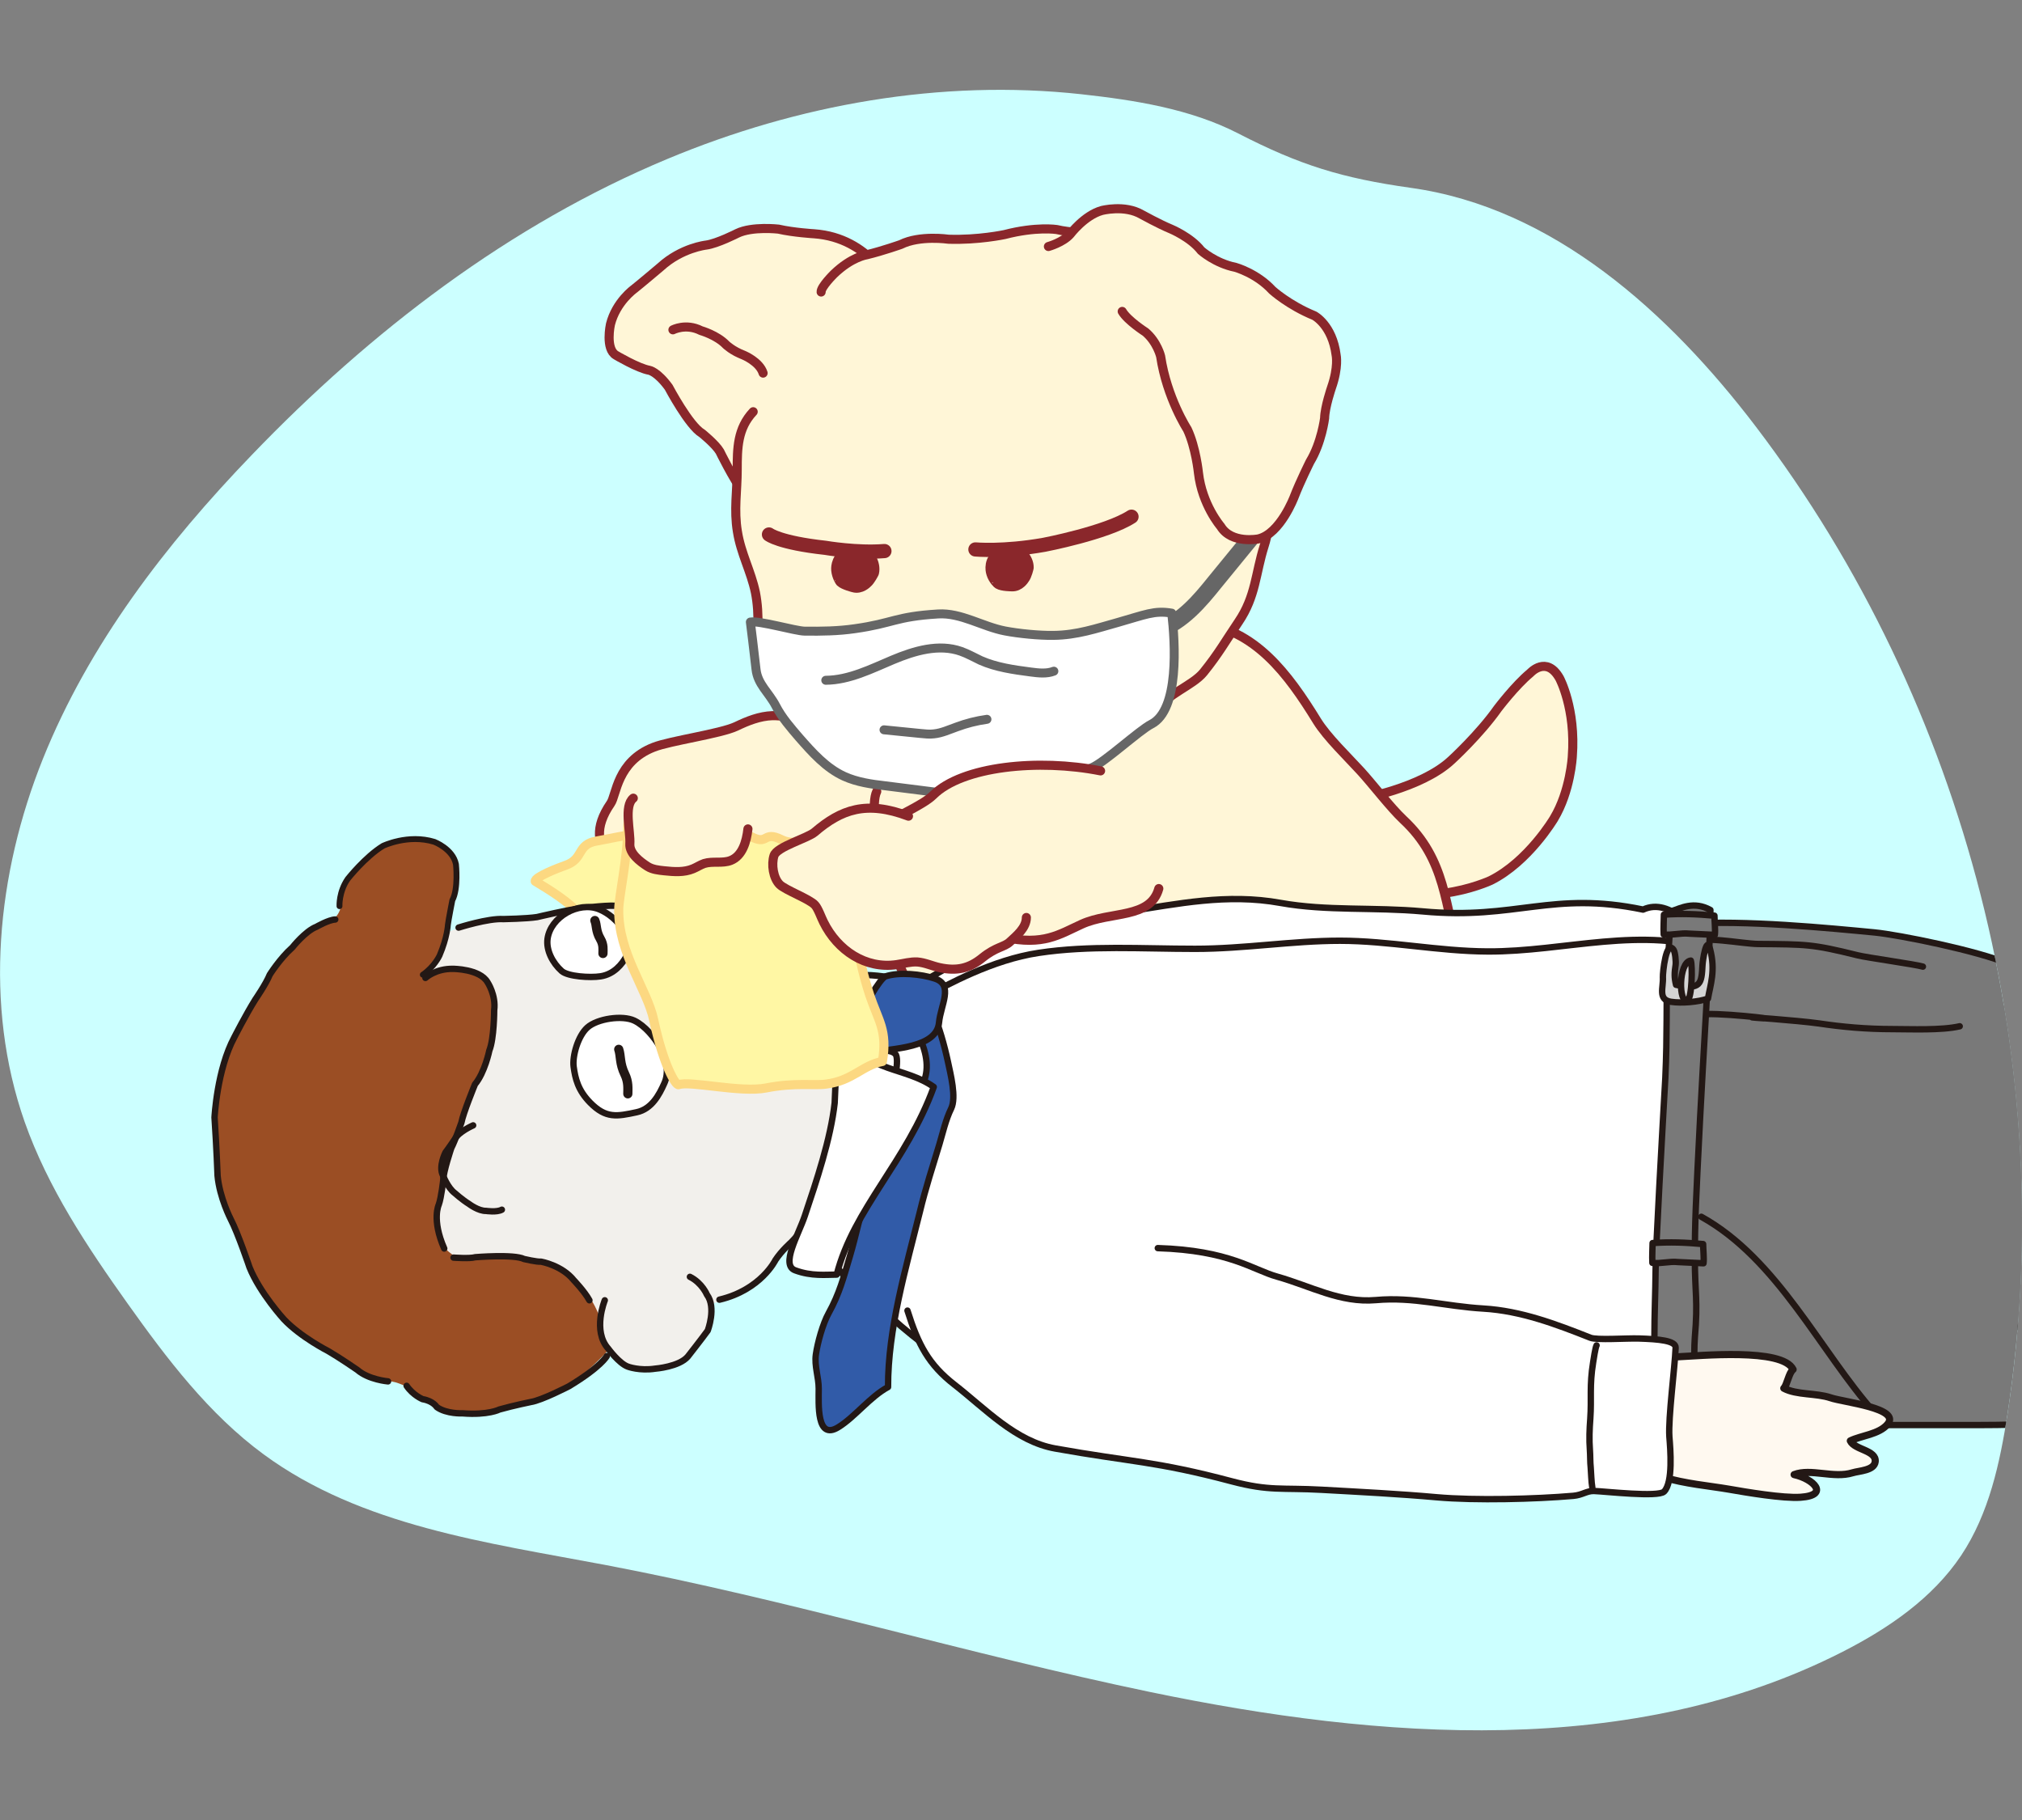 <?xml version="1.0" encoding="utf-8"?>
<!-- Generator: Adobe Illustrator 27.3.1, SVG Export Plug-In . SVG Version: 6.00 Build 0)  -->
<svg version="1.1" id="レイヤー_1" xmlns="http://www.w3.org/2000/svg" xmlns:xlink="http://www.w3.org/1999/xlink" x="0px"
	 y="0px" viewBox="0 0 100 90" style="enable-background:new 0 0 100 90;" xml:space="preserve">
<rect x="0" y="0" width="100" height="90" fill="#808080" stroke="none"/>
<style type="text/css">
	.st0{clip-path:url(#SVGID_00000046320298807686953280000000831638012488500616_);}
	.st1{fill:#FFF6D7;stroke:#8A272B;stroke-width:0.45;stroke-linecap:round;stroke-linejoin:round;}
	.st2{fill:#FFF7A4;stroke:#FCD881;stroke-width:0.45;stroke-linecap:round;stroke-linejoin:round;}
	.st3{fill:#45240F;stroke:#231815;stroke-width:0.315;stroke-linecap:round;stroke-linejoin:round;}
	.st4{fill:#797979;stroke:#231815;stroke-width:0.316;stroke-linecap:round;stroke-linejoin:round;}
	.st5{fill:#FFFFFF;stroke:#231815;stroke-width:0.354;stroke-linecap:round;stroke-linejoin:round;}
	.st6{fill:#FFFFFF;stroke:#231815;stroke-width:0.316;stroke-linecap:round;stroke-linejoin:round;}
	.st7{fill:#FFF9F0;stroke:#231815;stroke-width:0.354;stroke-linecap:round;stroke-linejoin:round;}
	.st8{fill:none;stroke:#231815;stroke-width:0.316;stroke-linecap:round;stroke-linejoin:round;}
	.st9{fill:#315BA8;stroke:#231815;stroke-width:0.315;stroke-linecap:round;stroke-linejoin:round;}
	.st10{fill:#F2F0EC;}
	.st11{fill:#9B4E24;}
	.st12{fill:none;stroke:#231815;stroke-width:0.29;stroke-linecap:round;stroke-linejoin:round;}
	.st13{fill:#F2F0EC;stroke:#231815;stroke-width:0.316;stroke-linecap:round;stroke-linejoin:round;}
	.st14{fill:#FFFFFF;stroke:#231815;stroke-width:0.315;stroke-linecap:round;stroke-linejoin:round;}
	.st15{fill:none;stroke:#231815;stroke-width:0.455;stroke-linecap:round;stroke-linejoin:round;}
	.st16{fill:none;stroke:#231815;stroke-width:0.456;stroke-linecap:round;stroke-linejoin:round;}
	.st17{fill:#797979;stroke:#231815;stroke-width:0.315;stroke-linecap:round;stroke-linejoin:round;}
	.st18{fill:#D4D4D4;stroke:#231815;stroke-width:0.315;stroke-linecap:round;stroke-linejoin:round;}
	.st19{fill:#FFF6D7;stroke:#8A272B;stroke-width:0.449;stroke-linecap:round;stroke-linejoin:round;}
	.st20{fill:none;stroke:#8A272B;stroke-width:0.449;stroke-linecap:round;stroke-linejoin:round;}
	.st21{fill:#FFF6D7;}
	.st22{fill:#8A272B;stroke:#8A272B;stroke-width:0.374;stroke-linecap:round;stroke-linejoin:round;}
	.st23{fill:none;stroke:#8A272B;stroke-width:0.702;stroke-linecap:round;stroke-linejoin:round;}
	.st24{fill:#8A272B;stroke:#8A272B;stroke-width:0.585;stroke-linecap:round;stroke-linejoin:round;}
	.st25{fill:none;stroke:#666666;stroke-width:0.831;stroke-linecap:round;stroke-linejoin:round;}
	.st26{fill:#FFFFFF;stroke:#666666;stroke-width:0.443;stroke-linecap:round;stroke-linejoin:round;}
	.st27{fill:none;stroke:#666666;stroke-width:0.443;stroke-linecap:round;stroke-linejoin:round;}
</style>
<g>
	<defs>
		<path id="SVGID_1_" d="M33.03,7.85c-7.83,3.26-14.7,8.53-20.58,14.65C8.21,26.9,4.4,31.85,2.12,37.53S-0.81,49.7,1.22,55.48
			c1.15,3.26,3.09,6.17,5.09,8.98c1.95,2.74,4.02,5.47,6.73,7.46c4.82,3.54,11.03,4.36,16.91,5.47c9.06,1.72,17.9,4.4,26.93,6.28
			c11.42,2.37,23.86,3.31,34.25-1.99c2.27-1.16,4.44-2.64,5.86-4.76c1.38-2.07,1.92-4.58,2.3-7.04
			c2.59-17.04-2.01-35.06-12.45-48.78c-4.3-5.65-10.03-10.83-17.06-11.81c-3.41-0.48-5.49-1.12-8.54-2.69
			c-2.37-1.22-5.13-1.65-7.76-1.94C46.54,3.9,39.45,5.17,33.03,7.85z"/>
	</defs>
	<use xlink:href="#SVGID_1_"  style="overflow:visible;fill:#CCFFFF;"/>
	<clipPath id="SVGID_00000034786054131228168700000010727457698893342081_">
		<use xlink:href="#SVGID_1_"  style="overflow:visible;"/>
	</clipPath>
	<g style="clip-path:url(#SVGID_00000034786054131228168700000010727457698893342081_);">
		<path class="st1" d="M53.05,35.19c-0.3-0.18-1.84-0.48-2.19-0.55c-3.3-0.71-4.35-0.53-7.67,0.09c-0.8,0.15-2.83,0.85-3.65,0.79
			c-0.45-0.03-0.89-0.14-1.34-0.13c-0.63,0.02-1.23,0.26-1.79,0.53c-0.79,0.37-3.27,0.71-4.08,1.03c-1.83,0.71-1.84,2.37-2.13,2.78
			c-1.68,2.44,0.99,3.28,1.12,3.5c0.36,0.62,3.06-0.41,3.77-0.28c0.79,0.15,1.91,1.28,2.7,1.44c0.68,0.13,2.17,0.43,3.39,0
			c0.8-0.28,1.41-0.67,2.26-0.63c1.09,0.05,1.44,0.02,2.52-0.09c0.81-0.09,3.14,0.49,3.95,0.4c0.81-0.09,5.51-0.95,6.16-1.43"/>
		<path class="st2" d="M33.72,41.13c-1.22-0.21-3,0.24-4.22,0.46c-0.99,0.17-0.61,0.88-1.53,1.2c-0.37,0.13-1.53,0.58-1.5,0.79
			c0.81,0.49,1.64,1,2.28,1.71c0.42,0.46,0.75,1,1.24,1.39c0.62,0.49,4.99,0.87,5.11,0.63c0.65-1.24,1.19-2.62,1.43-4
			C36.72,42.22,34.09,41.19,33.72,41.13z"/>
		<path class="st1" d="M67.18,39.52c0,0,3.09-0.52,4.6-1.93c0,0,1.38-1.26,2.29-2.55c0,0,0.87-1.15,1.61-1.76
			c0,0,0.8-0.89,1.45,0.26c0,0,0.81,1.5,0.63,3.87c0,0-0.09,1.71-0.91,3.07c0,0-1.26,2.13-3.13,3.06c0,0-3.91,1.83-6.81-0.43"/>
		<path class="st1" d="M43.36,39.14c-0.54,1.13,0.89,6.14,0.83,7.19c-0.08,1.32,1.13,2.68,1.56,4.19c0.51,1.76,2.77,5.48,4.08,5.99
			c1.56,0.61,3.13,1.23,4.71,1.8c1.7,0.62,3.46,1.19,5.27,1.25c2.62,0.08,5.16-0.93,7.43-2.23c1.21-0.69,2.39-1.48,3.31-2.53
			c0.77-0.88,1.33-1.92,1.82-2.98c0.39-0.85,0.74-1.76,0.7-2.69c-0.02-0.68-0.66-0.96-0.85-1.61c-0.78-2.8-0.69-5-2.82-6.99
			c-0.62-0.58-1.54-1.78-2.11-2.4c-0.63-0.69-1.66-1.68-2.15-2.47c-1.45-2.36-3.07-4.53-5.82-4.86"/>
		<g>
			<path class="st3" d="M139.6,53.63c1.68,2.49,0.78,6.34,0,9.35c-0.56,2.16-2.09,4.83-3.98,2.5c-1.16-1.42-1.46-3.24-1.84-4.98
				c-0.27-1.23-0.82-2.55-0.65-3.83C133.62,53,137.4,50.38,139.6,53.63z"/>
			<path class="st4" d="M83.43,45.69c2.81-0.21,7.09,0.21,9.28,0.42c1.22,0.12,5.13,0.91,6.61,1.55c1.16,0.5,4.22,1.72,5.41,2.07
				c2.27,0.67,4.62,0.92,6.89,1.59c2.59,0.76,4.69,2.12,7.45,2.53c2.35,0.35,4.97,0.47,7.17,1.27c2.28,0.82,4.35,1.83,6.82,2.18
				c1.3,0.19,1.42,0.25,1.62,1.62c0.15,1.08,0,2.37-0.14,3.37c-0.29,1.95-0.12,4.81-0.87,6.61c-0.12,0.29-0.09,0.52-0.13,0.82
				c-2.85,0.16-5.73-0.35-8.54-0.68c-5.73-0.67-11.46-1.69-17.16-2.22c-2.06-0.19-4.01-0.83-6.05-1.02
				c-1.81-0.16-3.69-0.3-5.47-0.59c-2.51-0.41-6.08-0.77-8.19-2.07c-3.42-1.48-3.64-2.19-5.25-3.03"/>
			<path class="st3" d="M148.67,61.93c1.63,1.6,1.48,4.43,0.63,6.82c-0.57,1.61-2.18,3.33-3.94,3.94c-3.87,1.34-6.05-0.42-8.79-1.83
				c-1.86-0.96-2.19-4.1-1.86-6.03c0.33-1.93,1.32-2.89,3.05-3.32C141.39,60.62,145.14,58.48,148.67,61.93z"/>
			<path class="st3" d="M143.68,60.52c-2.74-0.28-3.66,3.23-3.66,4.64c0,1.67,0.08,4.49,1.27,5.69"/>
			<path class="st3" d="M147.54,61.86c0.07,2.35-0.1,3.46-0.56,5.69c-0.25,1.18-0.64,2.64-1.41,3.59c-0.37,0.46-1.12,1.34-2.04,1.55
				"/>
			<path class="st3" d="M136.43,58.27c0.77-0.35,1.01-1.11,1.21-1.47c0.26-0.45,0.29-0.96,0.26-1.48c-0.04-0.63-1.08-2.18-1.9-2.18"
				/>
			<path class="st5" d="M132.5,62.28c0.98-0.32,4.41-0.1,4.89,1.15c0.27,0.7-0.26,1.97-0.25,2.78c0.01,1.01,0.21,1.95,0.26,2.93
				c-2.33,0.64-4.42,0.33-6.72-0.12"/>
			<path class="st6" d="M42.49,48.23c0.76-0.07,1.69,0.16,2.48,0.2c0.42,0.02,0.84,0.01,1.27,0.05c0.64,0.07,0.47,0.31,0.26,0.84
				c-0.25,0.64-0.67,1.22-1.27,1.63c-0.77,0.54-2.45,1.07-3.34,0.59c-0.57-0.31-0.69-0.85-0.54-1.42
				C41.48,49.58,41.8,48.29,42.49,48.23z"/>
			<path class="st7" d="M44.97,51.49c0-0.94-0.21-1.65-1.11-1.96c-0.78-0.26-1.58-0.23-2.43-0.38c-0.52-0.09-0.93-0.5-1.46-0.51
				c-0.46-0.01-0.98,0.15-1.44,0.26c-1.34,0.3-1.24,1.96-1.33,3.16c-0.11,1.42,0,2.95,0.07,4.38c0.05,1.02,0.1,2.01,0.1,3.06
				c0,0.88-0.1,1.81,1,1.85c0.78,0.02,1.69-0.35,2.44-0.54c0.93-0.23,0.96-0.92,1.57-1.61c0.91-1.03,2.31-2.18,2.62-3.59
				c0.12-0.53,0.02-1.09-0.03-1.62C44.9,53.14,44.97,52.33,44.97,51.49z"/>
			<path class="st6" d="M87.37,60.15c-0.37-0.34,0.3-3.1,0.25-4.03c-0.08-1.5-0.25-3.22-0.25-4.75c0-1.31-1.77-3.1-2.6-4.21
				c-0.81-1.08-2.14-2.81-3.51-2.18c-4.51-0.94-6.27,0.52-10.89,0.09c-2.42-0.22-4.75-0.01-7.04-0.42c-2.65-0.48-5.1,0.05-7.59,0.43
				c-2.18,0.33-4.09,0.28-6.08,1.27c-1.69,0.84-3.45,1.85-5.02,2.79c-1.28,0.77-2.45,3.62-2.81,4.98c-0.53,1.99-0.75,4.09-0.98,6.16
				c-0.27,2.43,1.43,3.26,3.2,4.85c1.41,1.27,2.84,2.32,4.67,3.01c4.22,1.58,8.44,1.41,12.65,2c4,0.57,7.89,0.12,12.02,0
				c3.38-0.1,8.54-0.32,11.28-1.05C85.58,67.08,87.37,60.15,87.37,60.15z"/>
			<path class="st8" d="M45.75,49.28c1.12-0.59,3.33-1.82,5.62-2.16c2.52-0.38,5.1-0.2,7.73-0.2c2.45,0,4.8-0.4,7.17-0.4
				c2.42,0,4.86,0.52,7.31,0.53c3.81,0.02,7.65-1.31,11.39,0.01"/>
			<path class="st9" d="M45.4,49.48c0.42-0.63,1.12,1.34,1.48,3.02c0.13,0.62,0.43,1.77,0.16,2.32c-0.27,0.55-0.41,1.19-0.58,1.76
				c-0.33,1.09-0.69,2.19-0.96,3.32c-0.7,2.82-1.59,5.82-1.58,8.69c-0.89,0.48-1.63,1.47-2.45,1.98c-1.1,0.69-0.98-1.14-0.98-1.9
				c0-0.57-0.22-1.12-0.14-1.69c0.08-0.57,0.34-1.52,0.63-2.04c0.54-0.98,0.74-1.77,1.05-2.81c0.31-1.05,0.5-2.04,0.84-3.1
				c0.33-1.01,0.83-1.93,1.33-2.89c0.47-0.9,1.11-1.7,1.49-2.66c0.28-0.7,0.12-1.5-0.28-2.32C45.25,50.86,45.4,49.48,45.4,49.48z"/>
			<path class="st9" d="M46.44,50.57c0.08-0.87,0.74-1.87-0.21-2.18c-0.66-0.22-1.75-0.33-2.43-0.11c-0.27,0.09-1.16,1.58-1.35,2.31
				c-0.16,0.62-0.06,1.57,0.61,1.45C44.19,51.84,46.32,51.83,46.44,50.57z"/>
			<path class="st10" d="M20.55,46.88c0,0,2.39-1.62,5.62-1.51c0,0,2.5-0.63,4.43-0.63c0,0,4.24-0.51,6.47,1.16
				c0,0,3.48,2.25,4.04,4.99c0,0,0.28,1.72,0.32,2.88c0.04,1.2-0.49,2.95-0.53,4.01c0,0-0.04,2-2.52,4.48c0,0-1.3,1.99-3.51,2.26
				c0,0-3.11,0.14-4.45,0.99c0,0-1.76,0.39-3.48,0.63c0,0-9.58,2.74-9.23-8.78C17.72,57.37,17.26,52.58,20.55,46.88z"/>
			<path class="st11" d="M12.88,49.03c0,0,1.59-3.03,3.56-3.52c0,0,0.51-0.38,0.42-0.98c0,0,0.77-3.02,3.79-3.03
				c0,0,2.88-0.17,1.62,3.41c0,0-0.18,2.46-1.27,3.16c-0.15,0.1,0.28,0.14,0.95-0.14c0,0,2.5-0.46,2.53,1.86
				c0,0,0.11,1.79-1.05,3.94c0,0-1.39,3.45-1.51,4.57c0,0-0.7,2.43,0.07,3.41c0,0,0.56,0.6,0.95,0.53c0,0,5.27-1.05,6.71,2.88
				c0,0,0.18,1.16,0.49,1.58c0,0-1.38,1.6-2.78,2.21c-1.16,0.51-2.47,0.62-2.71,0.81c0,0-2,0.63-3.44-0.46c0,0-0.7-0.07-1.09-0.67
				c0,0-0.62-0.37-1.16-0.28c0,0-1.25-0.33-2.2-1.15c-0.79-0.68-2.06-0.79-3.58-3.05c0,0-1.18-1.78-1.54-3.19
				c-0.33-1.32-1.05-1.69-0.91-3.73c0,0-0.35-2.78,0.32-4.71C11.06,52.51,12.26,49.73,12.88,49.03z"/>
			<path class="st8" d="M19.19,68.31c0,0-0.96-0.08-1.52-0.57c0,0-0.87-0.6-1.44-0.93c0,0-1.36-0.69-2.19-1.57
				c0,0-1.19-1.3-1.7-2.57c0,0-0.57-1.69-0.93-2.38c0,0-0.55-1.06-0.65-2.15c0,0-0.05-1.38-0.15-2.88c0,0,0.12-2.38,0.98-3.97
				c0,0,0.57-1.12,1.04-1.87c0,0,0.53-0.77,0.71-1.22c0,0,0.5-0.8,1.12-1.35c0,0,0.64-0.81,1.19-1.02c0,0,0.61-0.35,0.93-0.36"/>
			<path class="st12" d="M16.79,44.81c0,0-0.04-0.7,0.41-1.35c0,0,0.86-1.09,1.74-1.63c0,0,1.24-0.6,2.54-0.2
				c0,0,0.92,0.35,1.07,1.11c0,0,0.13,1.21-0.18,1.78c0,0-0.2,1.02-0.22,1.22c0,0-0.03,0.62-0.41,1.51c0,0-0.25,0.55-0.83,0.95"/>
			<path class="st8" d="M21.04,48.36c0,0,0.5-0.47,1.37-0.45c0,0,1.32,0,1.7,0.66c0,0,0.43,0.64,0.33,1.39c0,0,0,1.39-0.24,1.99
				c0,0-0.22,1.08-0.71,1.67c0,0-0.59,1.44-0.67,1.89c0,0-0.32,0.92-0.5,1.26c0,0-0.4,1.18-0.4,1.59c0,0-0.09,0.84-0.22,1.21
				c0,0-0.36,0.74,0.27,2.17"/>
			<path class="st8" d="M22.43,62.19c0,0,0.81,0.06,1.07-0.02c0,0,1.92-0.16,2.42,0.09c0,0,0.64,0.15,0.84,0.13
				c0,0,1.03,0.18,1.62,0.92c0,0,0.53,0.55,0.77,0.99"/>
			<path class="st8" d="M30.01,67.06c0,0-0.28,0.53-1.87,1.49c0,0-1.35,0.7-1.89,0.78c0,0-0.84,0.17-1.55,0.37
				c0,0-0.55,0.29-1.83,0.19c0,0-0.78,0.04-1.27-0.31c0,0-0.17-0.3-0.7-0.39c0,0-0.47-0.19-0.79-0.66"/>
			<path class="st8" d="M22.68,45.87c0,0,1.47-0.47,2.22-0.42c0,0,1.15-0.02,1.66-0.1c0,0,1.65-0.39,2.08-0.42
				c0,0,1.21-0.17,1.8-0.14c0,0,2.9-0.21,3.59,0.01c0,0,2.33,0.31,3.17,1.19c0,0,0.51,0.51,1.18,0.95c0,0,1.59,1.04,2.47,3.22
				c0,0,0.39,0.76,0.42,1.75c0,0-0.02,0.91,0.14,1.45c0,0,0.09,1.41-0.16,2.17c0,0-0.2,0.8-0.29,1.5c0,0-0.03,1.16-0.56,2.44
				c0,0-0.35,1.03-1.28,1.97c0,0-0.46,0.4-0.77,0.87c0,0-0.71,1.47-2.77,1.96"/>
			<path class="st13" d="M29.91,64.3c0,0-0.62,1.51,0.17,2.39c0,0,0.53,0.73,0.97,0.89c0,0,0.58,0.22,1.36,0.1
				c0,0,1.18-0.09,1.61-0.6c0,0,0.72-0.92,0.98-1.28c0,0,0.44-1.14-0.04-1.78c0,0-0.24-0.58-0.84-0.88"/>
			<path class="st8" d="M23.4,55.65c0,0-0.71,0.31-0.9,0.67c0,0-0.26,0.39-0.47,0.67c0,0-0.36,0.7-0.12,1.14c0,0,0.23,0.6,0.57,0.86
				c0,0,0.38,0.34,0.72,0.55c0,0,0.46,0.35,0.84,0.34c0,0,0.53,0.08,0.78-0.06"/>
			<path class="st14" d="M32.65,51.8c0.32,0.57,0.45,1.25,0.2,1.78c-0.25,0.56-0.62,1.26-1.36,1.42c-0.98,0.21-1.52,0.32-2.3-0.47
				c-0.61-0.62-0.74-1.2-0.82-1.78c-0.07-0.52,0.21-1.52,0.68-1.94c0.49-0.44,1.73-0.62,2.32-0.34
				C31.89,50.72,32.37,51.3,32.65,51.8z"/>
			<path class="st15" d="M31.05,54.09c0-0.26,0.04-0.58-0.15-0.97c-0.26-0.53-0.19-0.91-0.3-1.23"/>
			<path class="st6" d="M30.99,47.27c-0.22,0.41-0.63,0.91-1.29,1.01c-0.52,0.08-1.61,0.01-1.92-0.26c-0.45-0.4-0.78-1.03-0.7-1.6
				c0.15-1.08,1.53-1.86,2.54-1.46C30.6,45.35,31.39,46.54,30.99,47.27z"/>
			<path class="st16" d="M29.82,47.15c0-0.19,0.04-0.43-0.13-0.72c-0.23-0.39-0.17-0.67-0.27-0.91"/>
			<path class="st14" d="M44.28,52.12c0.22,0.21-0.05,1.69-0.32,1.74c-1.05,0.21-1.07-0.47-1.48-0.9c-0.34-0.36-1.13-1.59-0.58-2
				c0.3-0.22,1.12,0.78,1.42,0.9C43.68,51.99,44.04,51.89,44.28,52.12z"/>
			<path class="st14" d="M41.38,63.03c0.84-3.27,3.46-5.58,4.8-9.28c-1.38-0.98-3.36-0.77-4.06-2.37c-0.74-1.69-0.82,2.94-0.84,3.16
				c-0.2,1.79-0.9,3.86-1.48,5.59c-0.32,0.95-1.21,2.43-0.47,2.69C40.14,63.12,40.85,63.03,41.38,63.03z"/>
			<g>
				<path class="st4" d="M95.1,47.8c-0.36-0.11-2.8-0.45-3.23-0.56c-2.25-0.56-2.55-0.54-4.92-0.56c-0.81-0.01-2.79-0.43-3.44-0.07
					c-0.97,0.54-0.49,20.88-0.49,22.22c0,0.94,4.35,1.64,6.61,1.64c2.34,0,5.9,0,8.12,0c5.59,0,8.48-0.61,13.53-0.39
					c5.62,0.24,10.74,0.45,16.24,0.98c2.35,0.23,6.4,0.35,8.65-0.28c0.02-2.96,0.15-3.66,0.18-5.27c0.02-1.22,0.51-4.14-0.21-4.64
					c-0.47-0.33-1.98-1.15-2.64-1.37c-1.09-0.36-2.52-0.6-3.59-0.95c-2.07-0.68-4.84-1.61-7.06-2c-4.18-0.74-5.22-0.34-10.09-1.86
					c-2.25-0.7-4.43-1.34-6.61-2.18c-0.66-0.26-2.46-0.91-4.15-1.41"/>
				<path class="st4" d="M84.14,60.17c3.79,2.1,5.88,6.66,8.58,9.7"/>
				<path class="st4" d="M84.06,50.19c0.49-0.19,4.44,0.28,2.81,0.14c-1.06-0.09,2.04,0.13,3.09,0.28c1.14,0.17,2.32,0.28,3.66,0.28
					c0.87,0,2.39,0.07,3.3-0.14"/>
			</g>
			<g>
				<path class="st17" d="M81.88,62.75c-0.01,1.22-0.06,2.17-0.06,3.39c0,0.84,0,2.43,0,3.27c0.46,0.21,1.33,0.13,1.79-0.11
					c0.25-0.13,0.14-2.35,0.21-3.16c0.16-1.86,0-2.19,0-3.9c0-1.79,0.04-2.63,0.26-6.95c0.12-2.48,0.51-8.39,0.51-10.29
					c-0.82-0.46-1.49-0.08-1.9,0.05c-0.12,0.57-0.21,2.9-0.24,3.51c-0.05,0.97,0.01,2.55-0.09,4.75
					C82.21,55.94,81.88,61.8,81.88,62.75z"/>
				<path class="st18" d="M82.87,47.71c0.02-0.16-0.02-0.62-0.1-0.74c-0.37-0.54-0.54,1.13-0.53,1.35c0.03,0.52-0.26,1.11,0.4,1.22
					c0.53,0.08,1.35,0.01,1.83-0.16c0.11-0.66,0.39-1.38,0.1-2.46c-0.18-0.67-0.36,0.59-0.37,0.78c-0.05,0.96-0.08,1.26-1.31,1
					C82.8,48.34,82.81,48.1,82.87,47.71z"/>
				<path class="st18" d="M83.46,49.46c0.22-0.11,0.25-1.71,0.16-1.96C83,47.58,83.01,49.68,83.46,49.46z"/>
				<path class="st17" d="M82.99,62.41c-0.42-0.05-0.85,0.09-1.27,0.04c-0.02-0.32,0.01-0.77,0.01-0.98
					c0.88-0.06,1.61-0.03,2.5,0.05c0,0.25,0.05,0.7,0.02,0.95C83.83,62.45,82.99,62.41,82.99,62.41z"/>
				<path class="st17" d="M83.55,46.17c-0.42-0.05-0.85,0.09-1.27,0.04c-0.02-0.32,0.01-0.77,0.01-0.98
					c0.88-0.06,1.61-0.03,2.5,0.05c0,0.25,0.05,0.7,0.02,0.95C84.39,46.21,83.55,46.17,83.55,46.17z"/>
			</g>
			<g>
				<path class="st7" d="M85.5,73.64c0.86,0.15,2.68,0.46,3.55,0.4c1.45-0.1,0.64-0.91-0.32-1.12c0.83-0.32,1.95,0.2,2.89-0.09
					c0.32-0.1,1.07-0.11,1.12-0.55c0.06-0.57-1.02-0.58-1.23-1.03c0.53-0.26,1.42-0.32,1.84-0.82c0.68-0.8-2.19-1.09-2.82-1.31
					c-0.71-0.24-1.67-0.13-2.31-0.47c0.16-0.16,0.25-0.77,0.46-0.93c-0.53-1.08-4.63-0.67-5.82-0.62c-2.06,0.09-3.38,2.12-2.94,3.91
					C80.44,73.22,83.66,73.32,85.5,73.64z"/>
				<g>
					<g>
						<path class="st6" d="M44.88,64.81c0.53,1.69,1.05,2.67,2.32,3.66c1.53,1.19,3.02,2.81,4.99,3.16
							c3.74,0.67,4.96,0.62,8.72,1.62c1.89,0.5,2.48,0.31,4.45,0.42c1.81,0.1,3.93,0.21,5.69,0.37c1.93,0.17,4.9,0.09,6.76-0.07
							c0.45-0.04,0.66-0.25,1.02-0.24c0.57,0.02,3.18,0.32,3.47,0.03c0.45-0.46,0.31-2.09,0.26-2.72c-0.06-0.92,0.27-3.41,0.31-4.39
							c0.02-0.36-0.85-0.43-1.81-0.46c-0.64-0.02-2.09,0.09-2.41-0.04c-1.69-0.67-3.43-1.33-5.28-1.44
							c-1.9-0.11-3.45-0.59-5.33-0.42c-1.76,0.15-3.21-0.69-4.88-1.16c-1.19-0.33-2.35-1.3-5.9-1.41"/>
						<path class="st8" d="M78.75,73.56c-0.05-0.27-0.06-0.76-0.08-0.99c-0.03-0.26-0.02-0.61-0.04-0.87
							c-0.04-0.52-0.02-1.02,0.02-1.55c0.07-1.01-0.05-1.62,0.14-2.78c0.02-0.12,0.11-0.74,0.17-0.84"/>
					</g>
				</g>
			</g>
		</g>
		<g>
			<g>
				<path class="st19" d="M44.1,14.19c0,0-1.04-2.43-3.84-2.63c0,0-1.02-0.06-1.76-0.23c0,0-1.3-0.15-2.04,0.21
					c0,0-1,0.51-1.54,0.58c0,0-1.21,0.13-2.25,1.08c0,0-1.03,0.87-1.31,1.09c0,0-0.89,0.63-1.17,1.75c0,0-0.27,1.22,0.28,1.53
					c0,0,1.08,0.64,1.64,0.74c0,0,0.39,0.06,0.96,0.84c0,0,1.01,1.91,1.65,2.28c0,0,0.67,0.54,0.88,0.9c0,0,0.66,1.35,1.15,2
					c0,0,0.32,0.56,0.77,0.88c0,0,0.45,0.38,0.88,0.93"/>
				<path class="st20" d="M33.28,16.31c0,0,0.64-0.34,1.39,0.04c0,0,0.78,0.22,1.24,0.7c0,0,0.31,0.3,0.86,0.51
					c0,0,0.79,0.32,0.97,0.89"/>
			</g>
			<path class="st21" d="M57.42,13.82c0,0-1.55-2.43-4.73-2.41c0,0-2.67-0.12-4.82,0.46c0,0-2.28-0.38-3.81,0.41
				c0,0-2.88-0.13-4.28,3.41c0,0-0.7,1.95-1.35,2.89c0,0-2.42,2.04-2.03,5.26c0,0-0.12,2.87,0.78,4.97c0,0,0.37,0.97,0.27,2.89
				c0,0,0.68,2.56,2.27,3.96c0,0,1.34,1.82,3.78,2.62c0,0,0.98,0.64,3.62,0.74c0,0,2.05,1.2,6.34-1.51c0,0,2.64-0.46,3.78-2.41
				c0.61-1.04,1.64-0.89,3.13-3.1c0,0,1.57-1.71,1.93-4.23c0,0,0.83-2,0.4-4.25c0,0-0.97-6.46-3.37-7.67
				C59.32,15.85,58.02,14.65,57.42,13.82z"/>
			<path class="st20" d="M56.78,13.21c0,0-1.01-1.46-2.95-1.69c0,0-0.9-0.01-1.57-0.17c0,0-1.01-0.16-2.58,0.25
				c0,0-1.31,0.28-2.77,0.23c0,0-1.42-0.21-2.36,0.26c0,0-0.87,0.31-1.69,0.51c0,0-0.74,0.1-1.62,0.95c0,0-0.65,0.64-0.63,0.89"/>
			<path class="st22" d="M43.08,33.91c0,0-0.64-1.01,0.04-1.77c0,0,0.62-0.67,1.8-0.53c0,0,0.73,0.08,1.5,0.01
				c0,0,1.07,0.01,1.42,0.48c0,0,0.93,0.98,0.06,2.09c0,0-0.68,0.5-0.92,0.77c0,0-0.77,0.63-1.28,0.75c0,0-0.9,0.34-2.02-0.82
				C43.68,34.9,43.35,34.46,43.08,33.91z"/>
			<path class="st23" d="M38.03,26.43c0,0,0.51,0.41,2.79,0.66c0,0,1.57,0.27,2.92,0.16"/>
			<path class="st24" d="M41.4,28.19c0,0-0.06-0.53,0.41-0.8c0,0,0.77-0.34,1.11,0.02c0,0,0.37,0.45,0.26,0.91
				c0,0-0.17,0.35-0.33,0.48c0,0-0.29,0.3-0.63,0.2c0,0-0.48-0.12-0.62-0.26C41.6,28.75,41.43,28.51,41.4,28.19z"/>
			<path class="st23" d="M48.24,27.17c0,0,1.37,0.13,3.4-0.23c0,0,3.08-0.59,4.32-1.39"/>
			<path class="st24" d="M49.07,28.35c0,0-0.18-0.5,0.22-0.87c0,0,0.67-0.51,1.08-0.23c0,0,0.47,0.35,0.46,0.82
				c0,0-0.08,0.38-0.21,0.54c0,0-0.22,0.36-0.57,0.34c0,0-0.49,0-0.66-0.11C49.39,28.85,49.16,28.65,49.07,28.35z"/>
			<path class="st20" d="M37.25,20.36c-0.78,0.83-0.79,1.81-0.79,2.87c0,1.03-0.17,2,0.01,3.06c0.17,1.08,0.67,1.96,0.89,3.01
				c0.11,0.57,0.14,1.11,0.12,1.69c-0.03,0.65,0.13,1.27,0.34,1.89c0.17,0.51,0.5,0.84,0.72,1.31c0.28,0.57,0.59,0.88,1.04,1.34
				c0.36,0.37,0.69,0.8,1.05,1.17c0.35,0.35,0.81,0.58,1.25,0.83c0.88,0.51,1.95,0.97,2.96,1.19c0.58,0.13,1.09,0.13,1.68,0.21
				c0.78,0.1,1.54,0.35,2.32,0.35c1.16,0,2.27-0.62,3.24-1.11c0.45-0.23,0.9-0.48,1.38-0.66c0.52-0.19,1.05-0.31,1.57-0.5
				c0.92-0.34,1.52-1.01,2.06-1.79c0.65-0.93,1.89-1.31,2.43-1.97c0.75-0.93,1.09-1.55,1.74-2.51c0.85-1.26,0.83-2.39,1.26-3.74
				c0.38-1.17,0.34-2.77,0.09-4c-0.25-1.24-0.46-2.43-0.89-3.61c-0.37-1.02-1.27-3.1-2.4-3.53"/>
			<path class="st25" d="M57.32,31.15c1.16-0.42,2-1.41,2.77-2.37c0.88-1.08,1.77-2.16,2.65-3.24"/>
			<path class="st26" d="M38.37,34.91c0.3,0.58,0.73,1.07,1.15,1.56c0.65,0.74,1.33,1.51,2.23,1.92c0.64,0.29,1.35,0.39,2.05,0.47
				c0.97,0.12,1.95,0.25,2.92,0.37c1.42,0.18,2.89,0.36,4.27-0.01c1.04-0.28,1.98-0.85,2.99-1.25c0.63-0.25,2.35-1.85,2.96-2.16
				c1.39-0.71,1.18-4.01,1.01-5.49c-0.86-0.15-1.32,0.08-2.7,0.47c-1.01,0.28-1.99,0.62-3.16,0.63c-0.7,0.01-1.71-0.09-2.39-0.22
				c-1.1-0.21-2.18-0.91-3.3-0.84c-2.14,0.13-2.21,0.46-4.13,0.73c-0.83,0.12-1.64,0.13-2.48,0.12c-0.47-0.01-2.23-0.53-2.68-0.45
				c0,0,0.21,1.68,0.28,2.34C37.47,33.84,38.03,34.25,38.37,34.91z"/>
			<path class="st27" d="M40.84,33.64c1.16-0.01,2.24-0.56,3.31-1.01c1.07-0.45,2.28-0.81,3.38-0.42c0.34,0.12,0.65,0.3,0.97,0.45
				c0.77,0.34,1.63,0.46,2.47,0.57c0.38,0.05,0.79,0.1,1.15-0.04"/>
			<path class="st27" d="M43.72,36.09c0.6,0.06,1.2,0.12,1.8,0.18c0.22,0.02,0.45,0.05,0.67,0.02c0.39-0.04,0.75-0.21,1.12-0.34
				c0.48-0.18,0.99-0.31,1.5-0.38"/>
			<path class="st19" d="M51.85,12.19c0,0,0.72-0.2,1.08-0.61c0,0,0.7-0.93,1.56-1.17c0,0,1.13-0.3,1.98,0.2
				c0,0,0.87,0.48,1.43,0.71c0,0,0.99,0.41,1.5,1.07c0,0,0.7,0.63,1.7,0.83c0,0,1.05,0.29,1.82,1.13c0,0,0.81,0.74,2.08,1.26
				c0,0,0.89,0.46,1.08,1.95c0,0,0.13,0.58-0.23,1.61c0,0-0.33,0.96-0.34,1.51c0,0-0.15,1.21-0.72,2.15c0,0-0.5,1-0.78,1.73
				c0,0-0.69,1.84-1.78,2.09c0,0-1.33,0.26-1.86-0.62c0,0-0.92-1.06-1.1-2.65c0,0-0.13-1.26-0.55-2.15c0,0-1.01-1.55-1.32-3.61
				c0,0-0.17-0.71-0.75-1.2c0,0-0.89-0.57-1.15-1.02"/>
		</g>
		<path class="st1" d="M54.43,38.12c-3.07-0.61-6.84-0.23-8.28,1.2c-0.5,0.5-2.14,1.2-2.32,1.39c-0.56,0.58-0.11,2.32,0.12,2.63
			c0.57,0.76,1.49,1.19,2.43,1.37s2.35,1.44,3.28,1.64c1.95,0.42,2.72-0.14,3.84-0.65c1.43-0.65,3.39-0.25,3.81-1.76"/>
		<path class="st2" d="M31.05,40.92c0,1.43-0.45,3.46-0.45,4.05c-0.03,2.18,1.41,3.95,1.73,5.47c0.48,2.24,1.09,3.25,1.23,3.2
			c0.55-0.21,3.07,0.41,4.33,0.16c1.41-0.28,2.41-0.11,2.96-0.19c1.33-0.17,1.8-0.94,2.79-1.12c0.26-1.54-0.2-2-0.63-3.29
			c-0.6-1.82-0.72-3.39-1.06-4.2c-0.77-1.86-0.46-2.21-1.56-3.11c-0.49-0.4-1.15-0.07-1.74-0.37c-0.95-0.47-0.62,0.34-1.56-0.18
			c-0.55-0.31-1.65,0.03-2.23-0.17c-0.95-0.34-1.48,0.5-2.78-0.3C31.56,40.54,31.05,40.08,31.05,40.92z"/>
		<path class="st1" d="M31.32,39.47c-0.48,0.38-0.13,1.66-0.17,2.26c-0.03,0.47,0.49,0.87,0.88,1.12c0.24,0.15,0.54,0.18,0.82,0.21
			c0.48,0.05,0.98,0.09,1.43-0.1c0.19-0.08,0.35-0.19,0.55-0.26c0.42-0.13,0.9,0.01,1.31-0.15c0.58-0.23,0.78-0.94,0.85-1.56"/>
		<path class="st1" d="M44.93,40.36c-2.09-0.79-3.33-0.33-4.64,0.79c-0.35,0.3-1.87,0.72-2.01,1.16c-0.14,0.44-0.04,1.11,0.28,1.43
			c0.27,0.27,1.48,0.72,1.74,1.01c0.16,0.17,0.32,0.64,0.43,0.85c0.69,1.4,2.08,2.33,3.62,2.1c0.34-0.05,0.68-0.15,1.02-0.13
			c0.38,0.03,0.73,0.2,1.1,0.28c0.84,0.18,1.46,0.05,2.12-0.49c0.67-0.54,1.07-0.52,1.35-0.78c0.31-0.29,0.82-0.69,0.82-1.21"/>
	</g>
</g>
</svg>
